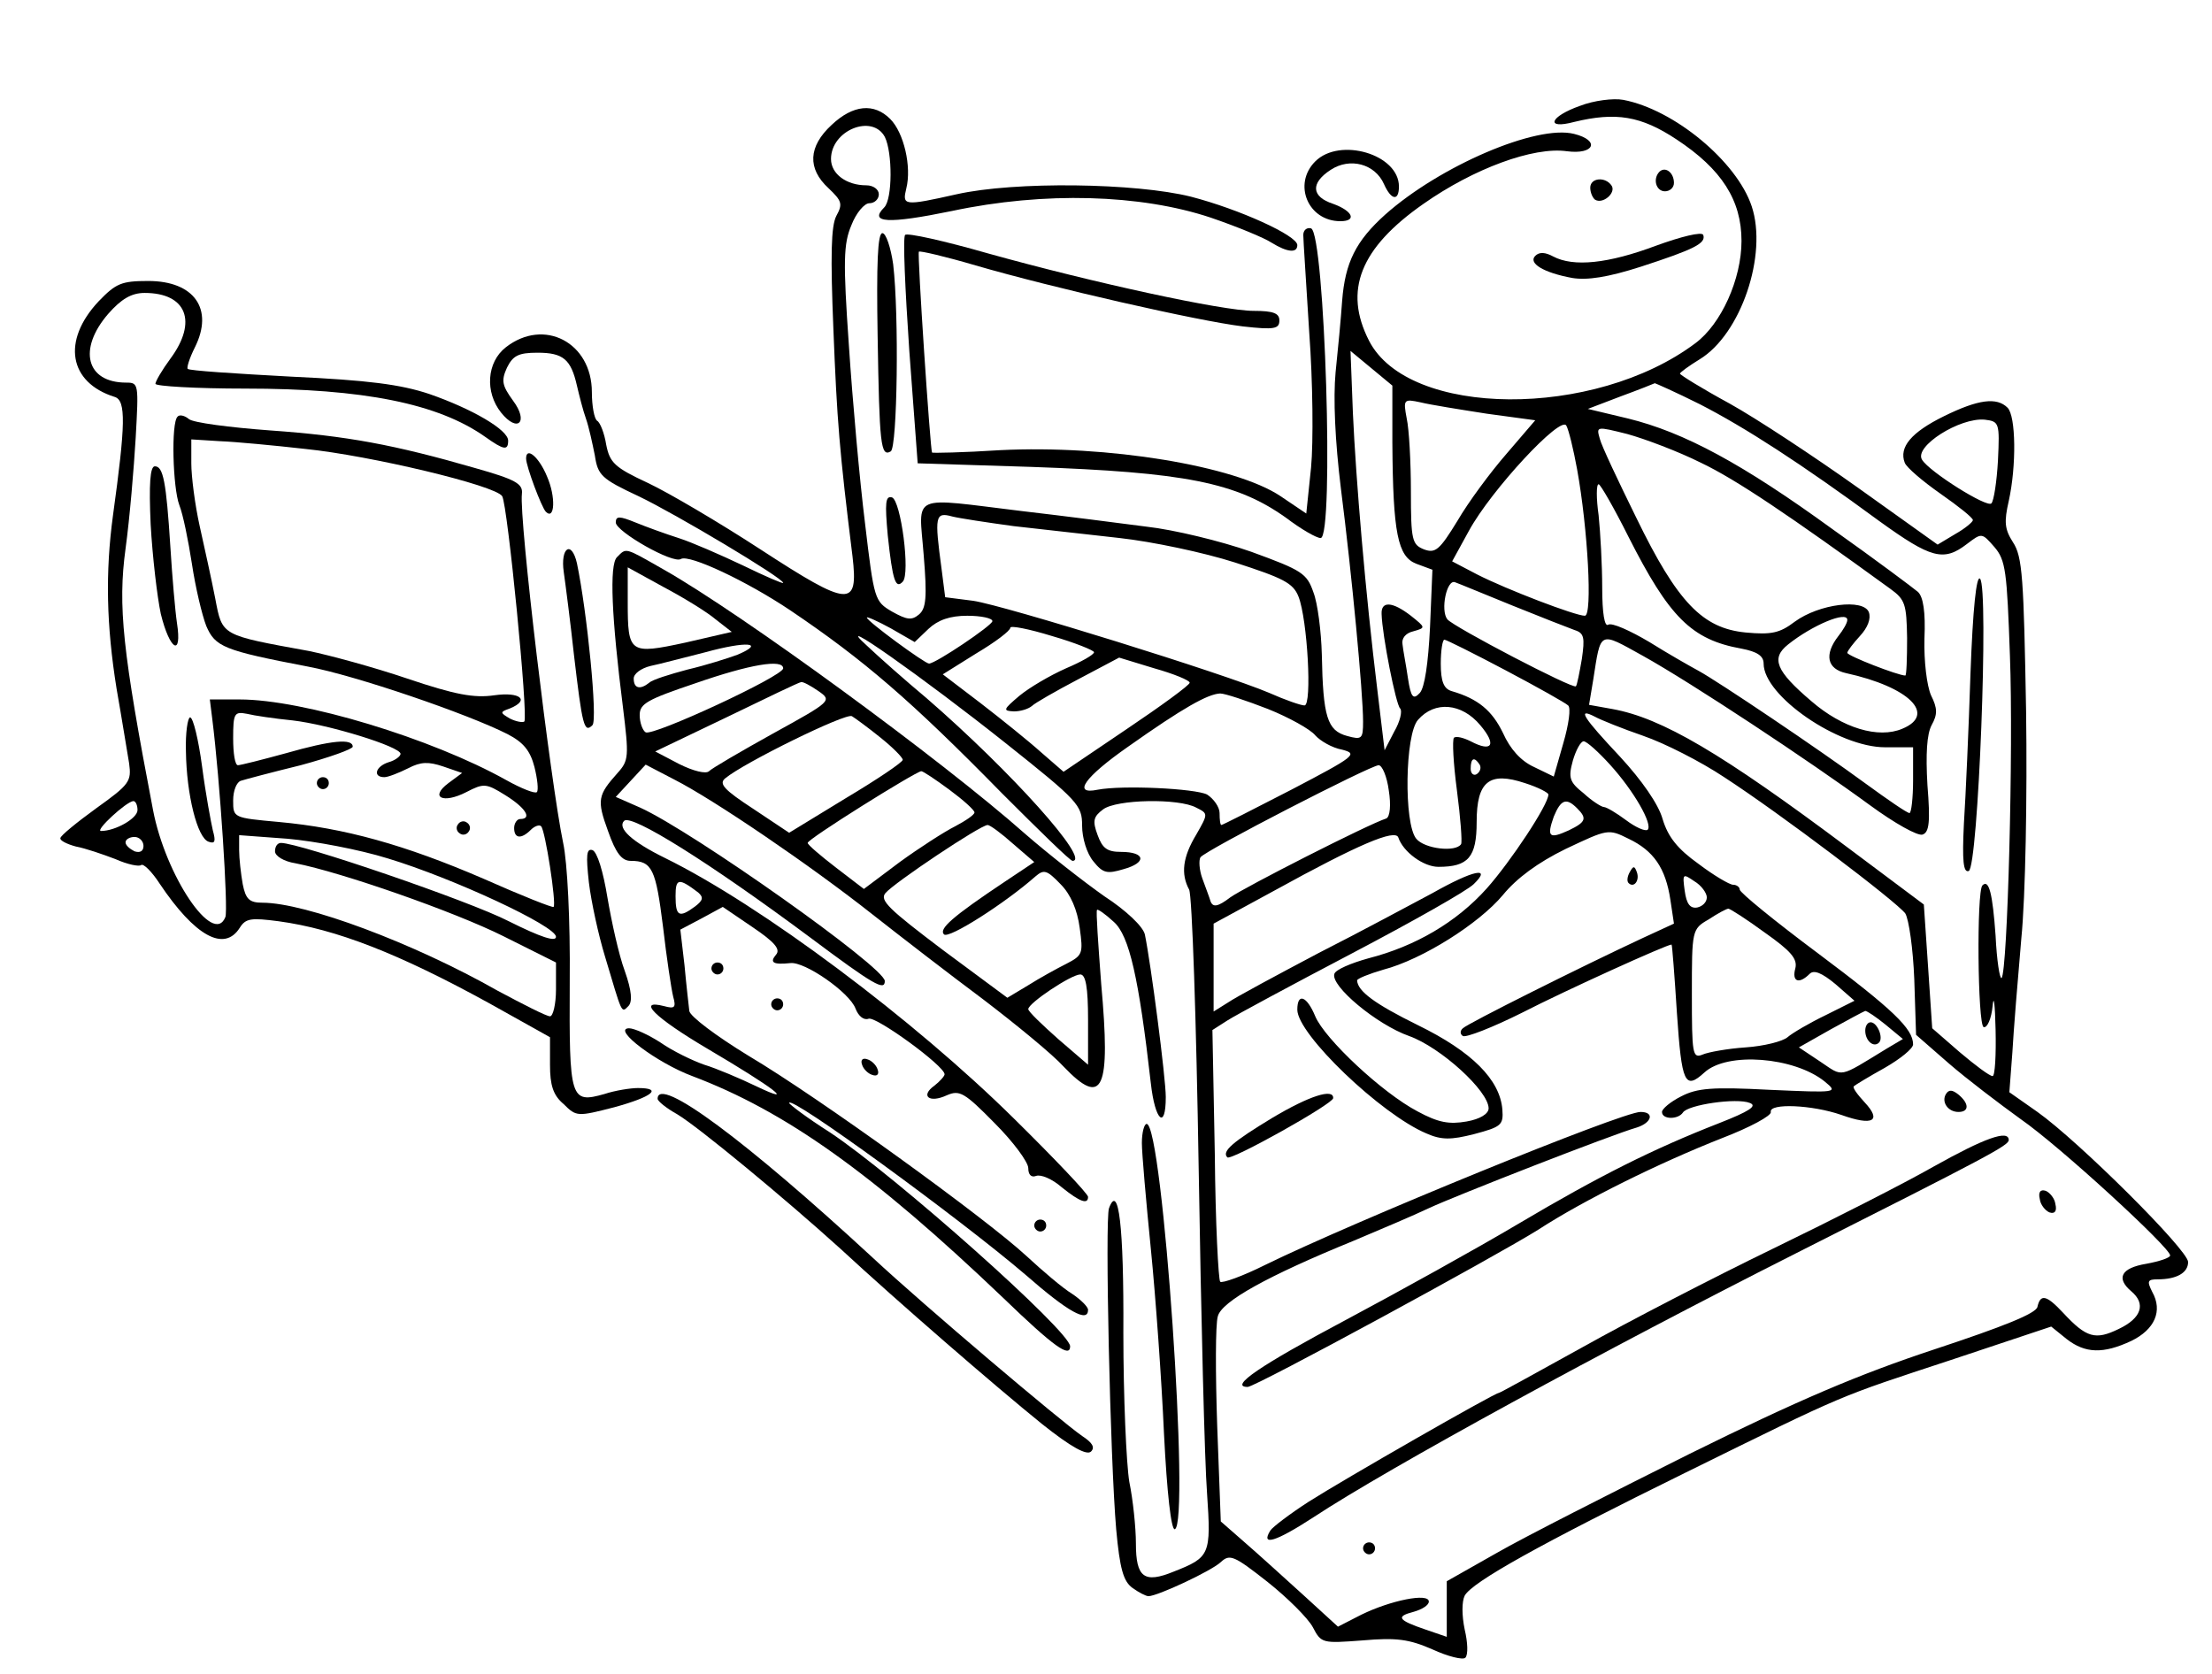 <?xml version="1.0" standalone="no"?>
<!DOCTYPE svg PUBLIC "-//W3C//DTD SVG 20010904//EN"
 "http://www.w3.org/TR/2001/REC-SVG-20010904/DTD/svg10.dtd">
<svg version="1.0" xmlns="http://www.w3.org/2000/svg"
 width="370pt" height="280pt" viewBox="0 0 370 280"
 preserveAspectRatio="xMidYMid meet">

<g transform="translate(0,280) scale(0.1,-0.1)"
fill="#000000" stroke="none">
<path d="M2643 2623 c-51 -18 -59 -40 -10 -27 70 17 112 10 171 -29 76 -50
109 -102 109 -170 0 -64 -34 -139 -77 -171 -169 -127 -480 -125 -546 4 -43 84
-15 155 91 229 84 59 184 96 240 88 46 -6 56 18 12 29 -63 16 -225 -54 -316
-135 -49 -44 -67 -80 -72 -144 -2 -29 -7 -82 -11 -120 -4 -43 -1 -114 9 -195
18 -141 37 -341 37 -389 0 -29 -2 -31 -27 -24 -33 9 -40 32 -42 136 -1 39 -7
86 -14 104 -11 32 -19 37 -104 68 -51 18 -130 37 -175 42 -46 6 -139 18 -208
26 -190 23 -173 31 -165 -73 6 -72 4 -90 -8 -100 -12 -10 -20 -9 -45 5 -29 17
-30 20 -45 147 -9 72 -21 206 -27 297 -10 143 -9 171 4 202 8 21 22 37 30 37
9 0 16 7 16 15 0 8 -9 15 -21 15 -33 0 -59 19 -59 44 0 48 69 76 90 37 13 -26
13 -104 -1 -118 -26 -26 6 -28 113 -6 155 33 316 28 433 -11 44 -15 90 -34
102 -42 26 -16 43 -18 43 -4 0 16 -97 60 -178 81 -92 23 -294 26 -392 4 -89
-20 -91 -19 -84 10 9 36 -4 93 -27 116 -27 27 -62 24 -98 -10 -39 -36 -41 -73
-5 -106 22 -21 24 -26 13 -46 -9 -17 -10 -67 -5 -190 6 -152 10 -203 32 -380
10 -86 -5 -85 -154 12 -69 45 -154 95 -188 111 -56 26 -64 34 -70 64 -3 19
-10 37 -15 40 -5 3 -9 25 -9 48 0 83 -80 125 -144 75 -32 -25 -35 -75 -8 -109
28 -35 47 -16 20 20 -18 25 -20 33 -10 55 10 20 19 25 51 25 43 0 56 -11 66
-55 4 -17 10 -41 15 -55 5 -14 11 -42 15 -62 5 -33 11 -39 73 -68 61 -29 242
-137 242 -145 0 -2 -30 11 -67 29 -38 18 -86 39 -108 46 -22 7 -55 19 -72 26
-27 11 -33 11 -33 0 0 -15 96 -70 109 -61 14 8 110 -37 183 -86 123 -83 202
-151 354 -306 62 -62 114 -113 118 -113 31 0 -102 149 -244 272 -36 30 -81 70
-100 88 -64 58 95 -54 232 -163 122 -97 128 -104 128 -138 0 -21 8 -47 19 -60
16 -20 23 -21 50 -13 40 11 37 29 -4 29 -23 0 -31 6 -39 28 -9 24 -7 31 9 43
22 17 127 19 156 3 20 -10 20 -10 0 -45 -23 -38 -26 -66 -12 -92 5 -9 12 -219
16 -467 4 -247 10 -492 14 -543 7 -103 5 -107 -56 -131 -49 -20 -63 -10 -63
47 0 27 -5 74 -11 103 -5 30 -10 142 -10 249 1 180 -8 252 -24 209 -7 -19 2
-421 12 -537 6 -66 12 -87 27 -98 11 -8 23 -14 27 -14 15 0 105 42 121 57 15
14 22 11 78 -33 34 -27 68 -61 76 -76 14 -27 16 -27 83 -22 57 5 78 2 117 -15
26 -12 51 -18 55 -14 5 5 4 26 -1 47 -5 24 -5 47 0 57 13 23 126 86 370 206
272 134 252 125 443 188 l168 56 26 -21 c31 -24 61 -25 108 -3 39 19 53 50 35
82 -9 18 -8 21 9 21 32 0 51 11 51 29 0 20 -183 202 -252 251 l-47 33 5 66 c2
36 9 122 15 191 7 69 10 239 8 380 -4 223 -6 259 -22 283 -14 22 -15 34 -7 69
13 59 12 142 -2 156 -18 18 -49 14 -106 -14 -55 -27 -76 -52 -66 -78 3 -8 30
-31 60 -52 30 -21 54 -40 54 -44 0 -3 -13 -14 -29 -23 l-30 -18 -133 95 c-73
52 -170 116 -215 141 -46 25 -83 48 -83 50 0 2 15 13 33 24 69 42 114 175 87
256 -25 75 -130 162 -215 178 -16 3 -49 -1 -72 -10z m-314 -564 c1 -151 9
-190 40 -202 l27 -10 -4 -96 c-3 -61 -9 -101 -17 -110 -11 -12 -15 -8 -20 25
-3 21 -8 46 -9 56 -2 10 5 19 18 22 21 6 21 6 -4 26 -31 24 -50 25 -49 3 1
-36 24 -152 31 -158 4 -4 0 -22 -10 -39 l-16 -31 -12 100 c-20 163 -36 353
-41 464 l-4 104 35 -29 35 -29 0 -96z m514 65 c76 -39 169 -99 301 -196 86
-62 107 -68 146 -38 25 19 25 19 46 -5 19 -22 21 -41 26 -182 6 -155 -4 -529
-14 -539 -3 -2 -8 29 -10 71 -5 70 -11 95 -22 84 -10 -10 -8 -233 2 -237 6 -2
13 14 15 35 2 21 4 3 5 -39 1 -43 -1 -78 -5 -78 -5 0 -29 18 -55 40 l-46 40
-7 104 -7 103 -127 95 c-211 158 -311 217 -394 232 l-39 7 7 42 c13 83 9 81
83 40 81 -45 279 -176 380 -250 41 -30 80 -52 88 -49 11 4 13 21 8 83 -3 52
-1 85 7 100 10 18 10 28 -1 50 -7 16 -12 57 -11 95 2 44 -2 70 -11 78 -7 6
-71 54 -143 105 -150 109 -248 162 -342 185 l-67 16 55 21 c30 11 55 21 57 22
1 0 35 -15 75 -35z m-356 -16 l81 -11 -48 -56 c-27 -31 -64 -81 -82 -112 -30
-49 -37 -55 -56 -48 -20 8 -22 15 -22 97 0 49 -3 104 -7 122 -6 32 -5 33 23
27 16 -4 66 -12 111 -19z m151 -93 c18 -99 26 -245 13 -245 -16 0 -131 44
-180 69 l-42 22 28 51 c37 68 154 194 163 176 4 -7 12 -40 18 -73z m704 15
c-2 -36 -7 -68 -11 -72 -7 -8 -104 53 -116 73 -14 22 63 71 105 67 24 -3 25
-5 22 -68z m-497 -4 c59 -28 149 -89 317 -211 25 -18 27 -26 28 -82 0 -35 -1
-63 -3 -63 -12 0 -97 33 -97 38 0 3 10 16 21 28 13 14 19 29 15 40 -9 23 -83
14 -124 -16 -25 -19 -39 -22 -82 -18 -72 7 -114 50 -183 192 -30 61 -58 120
-61 132 -6 21 -6 21 46 8 29 -8 85 -29 123 -48z m-121 -124 c68 -134 105 -172
189 -187 26 -5 37 -12 37 -25 0 -54 125 -140 203 -140 l47 0 0 -55 c0 -30 -3
-55 -6 -55 -4 0 -36 22 -73 49 -79 58 -247 171 -280 189 -13 7 -50 28 -82 48
-32 19 -63 33 -69 29 -6 -4 -10 19 -10 62 0 37 -3 92 -6 121 -4 28 -4 52 0 52
3 0 26 -40 50 -88z m-1029 18 c44 -5 124 -14 178 -20 54 -6 140 -24 193 -41
80 -26 97 -34 106 -57 15 -38 23 -182 10 -182 -6 0 -32 9 -59 21 -75 32 -442
146 -495 154 l-47 6 -6 47 c-12 89 -11 96 18 88 12 -3 58 -10 102 -16z m835
-133 c47 -19 93 -37 104 -41 16 -5 17 -13 12 -48 -4 -23 -8 -44 -10 -46 -5 -5
-204 99 -215 112 -12 15 -1 68 13 62 6 -2 49 -20 96 -39z m-977 -39 c16 15 36
22 65 22 23 0 42 -4 42 -9 0 -7 -95 -71 -106 -71 -7 0 -104 71 -104 77 0 2 18
-6 40 -18 l40 -23 23 22z m1537 15 c0 -5 -7 -17 -15 -27 -24 -31 -19 -55 13
-62 105 -23 152 -69 94 -93 -40 -17 -100 1 -152 46 -60 51 -68 72 -39 95 40
32 99 57 99 41z m-1260 -54 c0 -4 -21 -16 -47 -27 -27 -12 -61 -32 -78 -46
-27 -23 -28 -25 -9 -26 11 0 24 4 30 9 5 5 40 25 78 45 l68 36 59 -18 c32 -9
59 -20 59 -24 0 -4 -48 -39 -106 -78 l-105 -71 -38 33 c-20 18 -66 55 -101 82
l-63 48 56 35 c32 19 57 38 57 43 0 4 31 -2 70 -14 38 -11 70 -24 70 -27z
m688 -30 c53 -28 101 -55 105 -59 5 -4 1 -32 -8 -63 l-16 -56 -33 16 c-22 10
-40 30 -52 57 -18 37 -41 57 -86 70 -13 4 -18 16 -18 46 0 22 3 40 6 40 3 0
49 -23 102 -51z m-397 -65 c35 -14 71 -34 79 -44 8 -9 28 -21 45 -24 27 -7 22
-11 -85 -67 -62 -32 -115 -59 -117 -59 -2 0 -3 9 -3 20 0 10 -10 24 -21 31
-20 10 -141 16 -183 8 -43 -9 -22 21 51 72 92 65 133 88 154 89 8 0 44 -12 80
-26z m355 -27 c28 -33 20 -46 -16 -27 -12 6 -24 9 -28 6 -3 -4 -1 -43 5 -88 6
-46 9 -86 7 -90 -9 -14 -61 -8 -75 9 -21 25 -19 175 3 199 28 32 73 28 104 -9z
m273 -18 c35 -12 96 -43 135 -69 94 -61 288 -208 303 -228 6 -10 13 -59 15
-110 l3 -93 55 -48 c30 -26 84 -67 120 -93 65 -45 250 -215 250 -228 0 -4 -18
-10 -40 -14 -42 -7 -51 -24 -25 -46 25 -21 17 -45 -21 -63 -39 -19 -54 -15
-93 27 -28 30 -38 32 -43 10 -2 -11 -57 -33 -172 -71 -127 -42 -228 -85 -410
-175 -132 -66 -278 -140 -323 -166 l-83 -47 0 -46 0 -47 -35 12 c-47 16 -51
22 -20 30 14 4 25 11 25 17 0 15 -64 2 -113 -22 l-39 -20 -58 53 c-32 29 -76
69 -98 88 l-40 35 -6 160 c-3 88 -3 170 1 183 6 25 84 68 226 126 45 19 102
43 127 55 45 21 306 123 348 135 25 8 30 26 6 26 -31 0 -479 -183 -628 -256
-38 -19 -72 -31 -75 -28 -3 3 -8 99 -9 213 l-4 208 25 16 c14 9 107 59 208
112 101 53 193 105 204 116 31 30 0 24 -69 -15 -34 -18 -119 -64 -190 -100
-70 -37 -139 -74 -152 -83 l-24 -15 0 73 0 74 103 56 c138 76 201 103 206 88
8 -24 42 -49 67 -49 50 0 64 16 64 75 0 68 21 85 81 65 22 -7 39 -16 39 -19 0
-17 -63 -112 -103 -157 -51 -57 -120 -97 -198 -117 -29 -8 -55 -19 -57 -26 -7
-20 71 -85 125 -104 53 -19 133 -92 133 -121 0 -9 -14 -18 -37 -22 -29 -5 -47
-2 -82 17 -59 31 -155 121 -171 159 -14 34 -30 40 -30 11 0 -41 140 -175 216
-207 25 -11 41 -11 80 -1 45 12 49 15 47 41 -4 50 -51 97 -141 141 -73 36
-101 57 -102 75 0 3 20 11 44 18 65 17 160 77 200 125 23 28 58 54 105 77 70
33 71 34 105 17 42 -20 62 -49 70 -102 l6 -40 -52 -24 c-103 -48 -293 -143
-301 -151 -5 -4 -5 -10 0 -13 5 -3 49 14 99 39 74 38 242 114 250 114 1 0 5
-52 9 -115 8 -117 13 -129 46 -99 38 35 150 26 201 -15 23 -19 22 -19 -92 -14
-96 5 -121 3 -148 -11 -18 -9 -32 -21 -32 -26 0 -13 27 -13 35 -1 8 13 90 25
112 16 13 -5 -1 -14 -52 -34 -110 -43 -200 -88 -335 -168 -69 -41 -199 -113
-289 -161 -143 -76 -196 -112 -164 -112 13 0 416 219 486 263 77 50 203 112
307 153 47 18 84 38 82 44 -3 15 69 12 118 -5 53 -19 68 -10 39 21 -12 13 -21
25 -18 27 2 2 25 16 52 31 26 15 47 32 47 39 0 26 -33 58 -160 153 -71 53
-130 101 -130 106 0 4 -5 8 -11 8 -6 0 -33 16 -58 35 -35 25 -51 45 -60 75 -7
25 -35 65 -71 104 -62 66 -73 83 -42 67 9 -5 46 -20 81 -32z m-56 -48 c40 -44
72 -100 63 -109 -4 -3 -20 4 -36 16 -16 12 -33 22 -37 22 -4 0 -20 10 -34 23
-24 19 -26 26 -18 55 5 17 13 32 18 32 5 0 25 -18 44 -39z m-218 0 c3 -5 1
-12 -5 -16 -5 -3 -10 1 -10 9 0 18 6 21 15 7z m-152 -43 c4 -25 2 -44 -4 -47
-31 -10 -237 -115 -261 -132 -21 -16 -29 -17 -33 -7 -2 7 -9 25 -14 39 -5 14
-6 30 -3 35 9 12 283 153 298 154 6 0 14 -19 17 -42z m315 -30 c17 -17 15 -23
-14 -37 -33 -15 -37 -11 -25 23 12 29 21 32 39 14z m217 -149 c0 -8 -7 -15
-16 -17 -12 -2 -18 6 -21 28 -4 29 -3 29 16 16 12 -7 21 -20 21 -27z m97 -59
c44 -31 55 -44 51 -60 -6 -22 6 -27 24 -9 7 7 20 2 43 -17 l32 -28 -48 -24
c-27 -13 -56 -30 -64 -37 -8 -7 -40 -15 -70 -17 -30 -2 -63 -8 -72 -12 -17 -7
-18 1 -18 101 0 107 0 109 28 125 15 10 30 18 33 18 3 0 31 -18 61 -40z m202
-154 l29 -24 -27 -16 c-82 -50 -72 -48 -111 -22 l-36 24 53 30 c29 16 55 30
58 31 3 0 18 -10 34 -23z"/>
<path d="M3296 1673 c-3 -92 -8 -205 -11 -251 -3 -62 -1 -82 8 -79 16 5 34
474 19 489 -6 6 -12 -49 -16 -159z"/>
<path d="M2726 1341 c-4 -7 -5 -15 -2 -18 9 -9 19 4 14 18 -4 11 -6 11 -12 0z"/>
<path d="M3255 970 c-8 -13 3 -30 21 -30 18 0 18 14 0 29 -10 8 -16 9 -21 1z"/>
<path d="M2128 930 c-66 -40 -85 -56 -75 -66 6 -6 176 89 177 99 1 17 -40 4
-102 -33z"/>
<path d="M3235 849 c-49 -28 -171 -90 -270 -138 -99 -48 -242 -122 -317 -164
-76 -42 -139 -77 -141 -77 -7 0 -260 -145 -318 -182 -31 -20 -60 -42 -64 -48
-17 -27 9 -19 72 22 126 83 489 281 808 442 321 162 355 180 355 189 0 18 -41
3 -125 -44z"/>
<path d="M3412 794 c1 -9 9 -19 16 -22 9 -3 13 2 10 14 -1 9 -9 19 -16 22 -9
3 -13 -2 -10 -14z"/>
<path d="M2280 210 c0 -5 5 -10 10 -10 6 0 10 5 10 10 0 6 -4 10 -10 10 -5 0
-10 -4 -10 -10z"/>
<path d="M3120 1076 c0 -17 14 -29 23 -20 8 8 -3 34 -14 34 -5 0 -9 -6 -9 -14z"/>
<path d="M2200 2530 c-38 -38 -12 -100 42 -100 28 0 21 17 -12 29 -37 12 -38
35 -4 57 32 21 74 10 89 -24 12 -27 25 -29 25 -4 0 54 -99 83 -140 42z"/>
<path d="M2776 2513 c-12 -12 -6 -33 9 -33 8 0 15 6 15 14 0 17 -14 28 -24 19z"/>
<path d="M2660 2486 c0 -8 4 -17 8 -20 13 -8 35 11 28 23 -10 16 -36 14 -36
-3z"/>
<path d="M2180 2407 c0 -9 5 -82 10 -164 6 -81 7 -183 3 -225 l-8 -77 -43 29
c-76 51 -290 86 -469 77 -62 -4 -114 -5 -114 -4 -3 6 -25 333 -22 336 1 2 44
-8 95 -23 127 -37 372 -93 447 -102 53 -6 61 -4 61 10 0 12 -10 16 -43 16 -52
0 -268 47 -444 96 -73 21 -136 35 -139 31 -4 -3 0 -91 7 -194 l14 -188 190 -6
c257 -9 343 -26 426 -85 25 -19 51 -34 58 -34 23 0 7 510 -16 518 -7 2 -13 -3
-13 -11z"/>
<path d="M2770 2389 c-80 -30 -138 -36 -172 -18 -13 7 -23 8 -30 1 -12 -12 13
-28 62 -37 25 -4 59 1 115 19 89 29 109 39 104 53 -2 6 -38 -3 -79 -18z"/>
<path d="M1468 2238 c3 -181 5 -203 22 -193 11 7 14 228 4 313 -4 28 -12 52
-18 52 -8 0 -10 -51 -8 -172z"/>
<path d="M165 2296 c-62 -66 -50 -136 27 -160 19 -6 18 -46 -3 -198 -13 -96
-11 -184 6 -290 9 -51 18 -108 21 -125 4 -30 1 -35 -55 -75 -33 -24 -60 -46
-60 -50 -1 -4 11 -10 26 -14 16 -3 45 -13 66 -21 20 -9 40 -13 43 -10 4 3 18
-11 31 -31 59 -88 108 -115 134 -74 10 16 19 17 65 11 96 -13 201 -54 352
-137 l102 -57 0 -46 c0 -34 5 -51 23 -66 21 -21 23 -21 85 -5 62 17 82 32 39
32 -12 0 -38 -4 -56 -10 -57 -16 -59 -10 -58 188 1 103 -4 200 -11 232 -21
101 -74 542 -69 584 2 17 -11 24 -78 43 -135 39 -215 54 -343 63 -68 5 -129
13 -136 19 -7 6 -16 8 -19 4 -11 -10 -8 -119 3 -148 6 -15 15 -59 21 -98 6
-40 17 -86 24 -104 15 -35 29 -41 170 -68 80 -15 267 -79 334 -113 27 -14 38
-28 45 -55 5 -20 7 -39 4 -42 -3 -3 -26 6 -51 20 -125 70 -340 135 -446 135
l-50 0 4 -32 c13 -103 27 -319 22 -332 -20 -50 -100 69 -121 179 -51 266 -59
341 -46 437 7 51 14 135 17 186 5 90 5 92 -16 92 -67 0 -81 56 -30 115 22 25
39 35 61 35 70 0 89 -48 43 -110 -14 -19 -25 -38 -25 -42 0 -4 68 -8 150 -8
198 0 323 -25 402 -81 31 -22 38 -23 38 -6 0 18 -60 53 -132 78 -48 16 -102
23 -231 29 -93 5 -171 10 -173 13 -2 2 3 18 12 36 32 64 -1 111 -78 111 -45 0
-54 -4 -83 -34z m346 -247 c108 -11 318 -61 329 -79 9 -14 44 -370 37 -377 -3
-2 -14 0 -24 5 -17 10 -17 11 0 17 34 14 17 28 -26 22 -34 -5 -66 1 -146 28
-56 19 -130 39 -164 46 -148 27 -145 25 -157 88 -6 31 -18 85 -26 121 -8 36
-14 83 -14 105 l0 40 48 -3 c26 -1 90 -7 143 -13z m-22 -454 c61 -7 181 -44
181 -56 0 -4 -9 -11 -20 -14 -22 -7 -27 -25 -7 -25 6 0 24 7 40 15 21 11 34
11 58 3 l32 -11 -23 -17 c-32 -24 -9 -35 30 -15 29 15 33 15 65 -5 34 -21 46
-40 25 -40 -5 0 -10 -7 -10 -15 0 -18 12 -19 28 -3 6 6 14 9 17 6 7 -6 26
-130 21 -135 -1 -2 -54 19 -117 47 -132 57 -233 85 -342 95 -77 7 -77 7 -77
36 0 17 6 31 13 33 6 2 51 14 100 26 48 13 87 27 87 31 0 14 -35 11 -112 -11
-40 -11 -76 -20 -80 -20 -5 0 -8 20 -8 45 0 42 2 45 23 41 12 -3 46 -8 76 -11z
m-259 -150 c0 -14 -37 -35 -61 -35 -11 0 42 49 54 50 4 0 7 -7 7 -15z m10 -60
c0 -9 -6 -12 -15 -9 -8 4 -15 10 -15 15 0 5 7 9 15 9 8 0 15 -7 15 -15z m409
-21 c109 -33 281 -113 281 -131 0 -9 -25 -1 -79 26 -66 34 -350 131 -381 131
-6 0 -10 -6 -10 -14 0 -8 15 -17 34 -20 77 -15 266 -81 348 -122 l88 -44 0
-45 c0 -25 -5 -45 -10 -45 -6 0 -45 20 -88 43 -141 80 -321 147 -393 147 -22
0 -28 6 -33 31 -3 17 -6 43 -6 57 l0 25 81 -6 c45 -4 120 -18 168 -33z"/>
<path d="M530 1490 c0 -5 5 -10 10 -10 6 0 10 5 10 10 0 6 -4 10 -10 10 -5 0
-10 -4 -10 -10z"/>
<path d="M766 1421 c-4 -5 -2 -12 3 -15 5 -4 12 -2 15 3 4 5 2 12 -3 15 -5 4
-12 2 -15 -3z"/>
<path d="M880 2033 c0 -13 26 -82 33 -89 15 -15 17 25 2 59 -13 32 -35 51 -35
30z"/>
<path d="M252 1923 c3 -54 11 -122 17 -150 15 -61 36 -73 27 -15 -3 20 -8 78
-11 127 -7 110 -12 135 -26 135 -8 0 -10 -30 -7 -97z"/>
<path d="M1485 1904 c8 -75 13 -90 25 -77 13 13 -3 136 -18 141 -11 3 -12 -9
-7 -64z"/>
<path d="M943 1843 c3 -21 11 -83 17 -138 14 -119 17 -132 31 -118 9 9 -9 190
-26 271 -9 39 -28 26 -22 -15z"/>
<path d="M1032 1868 c-13 -13 -9 -101 10 -251 10 -82 10 -89 -9 -110 -33 -37
-35 -45 -16 -97 13 -37 23 -50 38 -50 36 0 42 -14 54 -110 6 -52 14 -105 17
-117 5 -18 3 -21 -15 -16 -47 12 -16 -19 72 -71 112 -66 151 -96 82 -63 -27
13 -67 30 -87 36 -20 7 -53 23 -73 37 -20 13 -44 24 -53 24 -29 -1 47 -58 106
-80 156 -59 301 -162 520 -371 85 -82 112 -101 112 -81 0 25 -292 285 -402
358 -38 24 -68 47 -68 49 0 15 285 -193 395 -287 72 -63 105 -81 105 -59 0 5
-12 17 -27 27 -15 9 -49 38 -76 63 -68 63 -347 265 -465 335 -54 33 -98 66
-99 75 -1 9 -5 43 -8 76 l-7 60 36 19 35 19 50 -34 c37 -25 47 -37 39 -46 -11
-13 -5 -17 24 -14 24 3 99 -49 109 -76 5 -13 14 -20 22 -17 13 4 127 -79 127
-93 0 -3 -8 -12 -17 -19 -24 -17 -9 -30 21 -16 21 9 29 5 80 -47 31 -31 56
-65 56 -75 0 -11 5 -16 13 -13 8 3 27 -5 43 -19 31 -25 44 -29 44 -16 0 5 -56
64 -124 131 -167 165 -423 357 -584 436 -55 27 -80 50 -68 62 12 12 143 -70
311 -195 107 -80 125 -90 125 -73 0 23 -321 250 -409 290 l-41 18 25 27 25 27
48 -25 c65 -33 227 -143 332 -226 47 -37 130 -101 185 -142 55 -42 116 -92
134 -112 66 -69 79 -40 63 138 -5 67 -9 122 -7 124 1 2 14 -7 28 -20 26 -23
42 -94 62 -270 7 -63 25 -79 25 -23 0 32 -25 224 -35 272 -3 13 -31 40 -68 64
-34 24 -93 70 -132 104 -140 124 -475 369 -606 443 -65 37 -61 36 -77 20z
m165 -104 l27 -21 -78 -18 c-93 -20 -96 -18 -96 68 l0 58 60 -33 c34 -18 73
-42 87 -54z m37 -59 c-16 -6 -54 -18 -84 -25 -30 -8 -59 -17 -64 -22 -15 -12
-26 -10 -26 7 0 8 12 17 28 21 15 3 56 14 92 23 69 19 101 16 54 -4z m76 -23
c0 -13 -218 -114 -230 -107 -5 3 -10 16 -10 29 0 19 13 26 93 53 92 32 147 41
147 25z m59 -38 c23 -16 22 -17 -76 -71 -54 -30 -102 -58 -107 -63 -5 -5 -26
0 -50 12 l-40 21 119 57 c66 32 122 59 125 59 3 1 16 -6 29 -15z m104 -78 c20
-16 37 -33 37 -37 0 -4 -43 -33 -95 -64 l-95 -58 -60 40 c-49 32 -58 42 -47
51 31 26 202 110 212 104 5 -3 27 -19 48 -36z m115 -87 c23 -17 42 -34 42 -38
0 -4 -15 -14 -32 -23 -18 -9 -60 -36 -93 -60 l-60 -45 -47 36 c-26 20 -47 38
-47 41 -1 6 180 119 190 120 3 0 24 -14 47 -31z m106 -90 l36 -31 -48 -32
c-90 -60 -112 -80 -103 -89 8 -8 102 52 153 97 14 12 19 11 42 -13 17 -17 28
-43 32 -73 6 -43 5 -46 -22 -60 -16 -8 -45 -24 -64 -36 l-35 -21 -108 80 c-90
68 -106 83 -96 95 14 17 159 114 171 114 4 0 23 -14 42 -31z m-526 -82 c9 -8
8 -13 -5 -23 -27 -20 -33 -17 -33 17 0 30 5 31 38 6z m652 -213 l0 -75 -50 43
c-27 24 -50 46 -50 50 0 10 72 58 87 58 9 0 13 -21 13 -76z"/>
<path d="M311 1543 c1 -72 19 -145 38 -151 11 -4 12 1 7 19 -3 13 -12 61 -18
107 -6 45 -15 82 -20 82 -4 0 -8 -26 -7 -57z"/>
<path d="M985 1324 c4 -33 16 -88 27 -124 29 -97 27 -95 39 -83 7 7 6 25 -6
59 -10 27 -22 82 -29 123 -7 43 -17 76 -25 79 -10 3 -11 -8 -6 -54z"/>
<path d="M1190 1180 c0 -5 5 -10 10 -10 6 0 10 5 10 10 0 6 -4 10 -10 10 -5 0
-10 -4 -10 -10z"/>
<path d="M1290 1120 c0 -5 5 -10 10 -10 6 0 10 5 10 10 0 6 -4 10 -10 10 -5 0
-10 -4 -10 -10z"/>
<path d="M1442 1019 c2 -7 10 -15 17 -17 8 -3 12 1 9 9 -2 7 -10 15 -17 17 -8
3 -12 -1 -9 -9z"/>
<path d="M1100 962 c0 -4 15 -16 33 -26 35 -21 178 -139 273 -225 94 -87 259
-230 337 -293 49 -39 75 -53 82 -46 7 7 2 15 -15 26 -36 25 -263 217 -350 298
-211 195 -360 306 -360 266z"/>
<path d="M1910 888 c0 -17 7 -97 15 -177 8 -80 18 -219 22 -309 5 -100 12
-161 18 -160 26 7 -20 678 -47 678 -4 0 -8 -14 -8 -32z"/>
<path d="M1730 750 c0 -5 5 -10 10 -10 6 0 10 5 10 10 0 6 -4 10 -10 10 -5 0
-10 -4 -10 -10z"/>
</g>
</svg>
